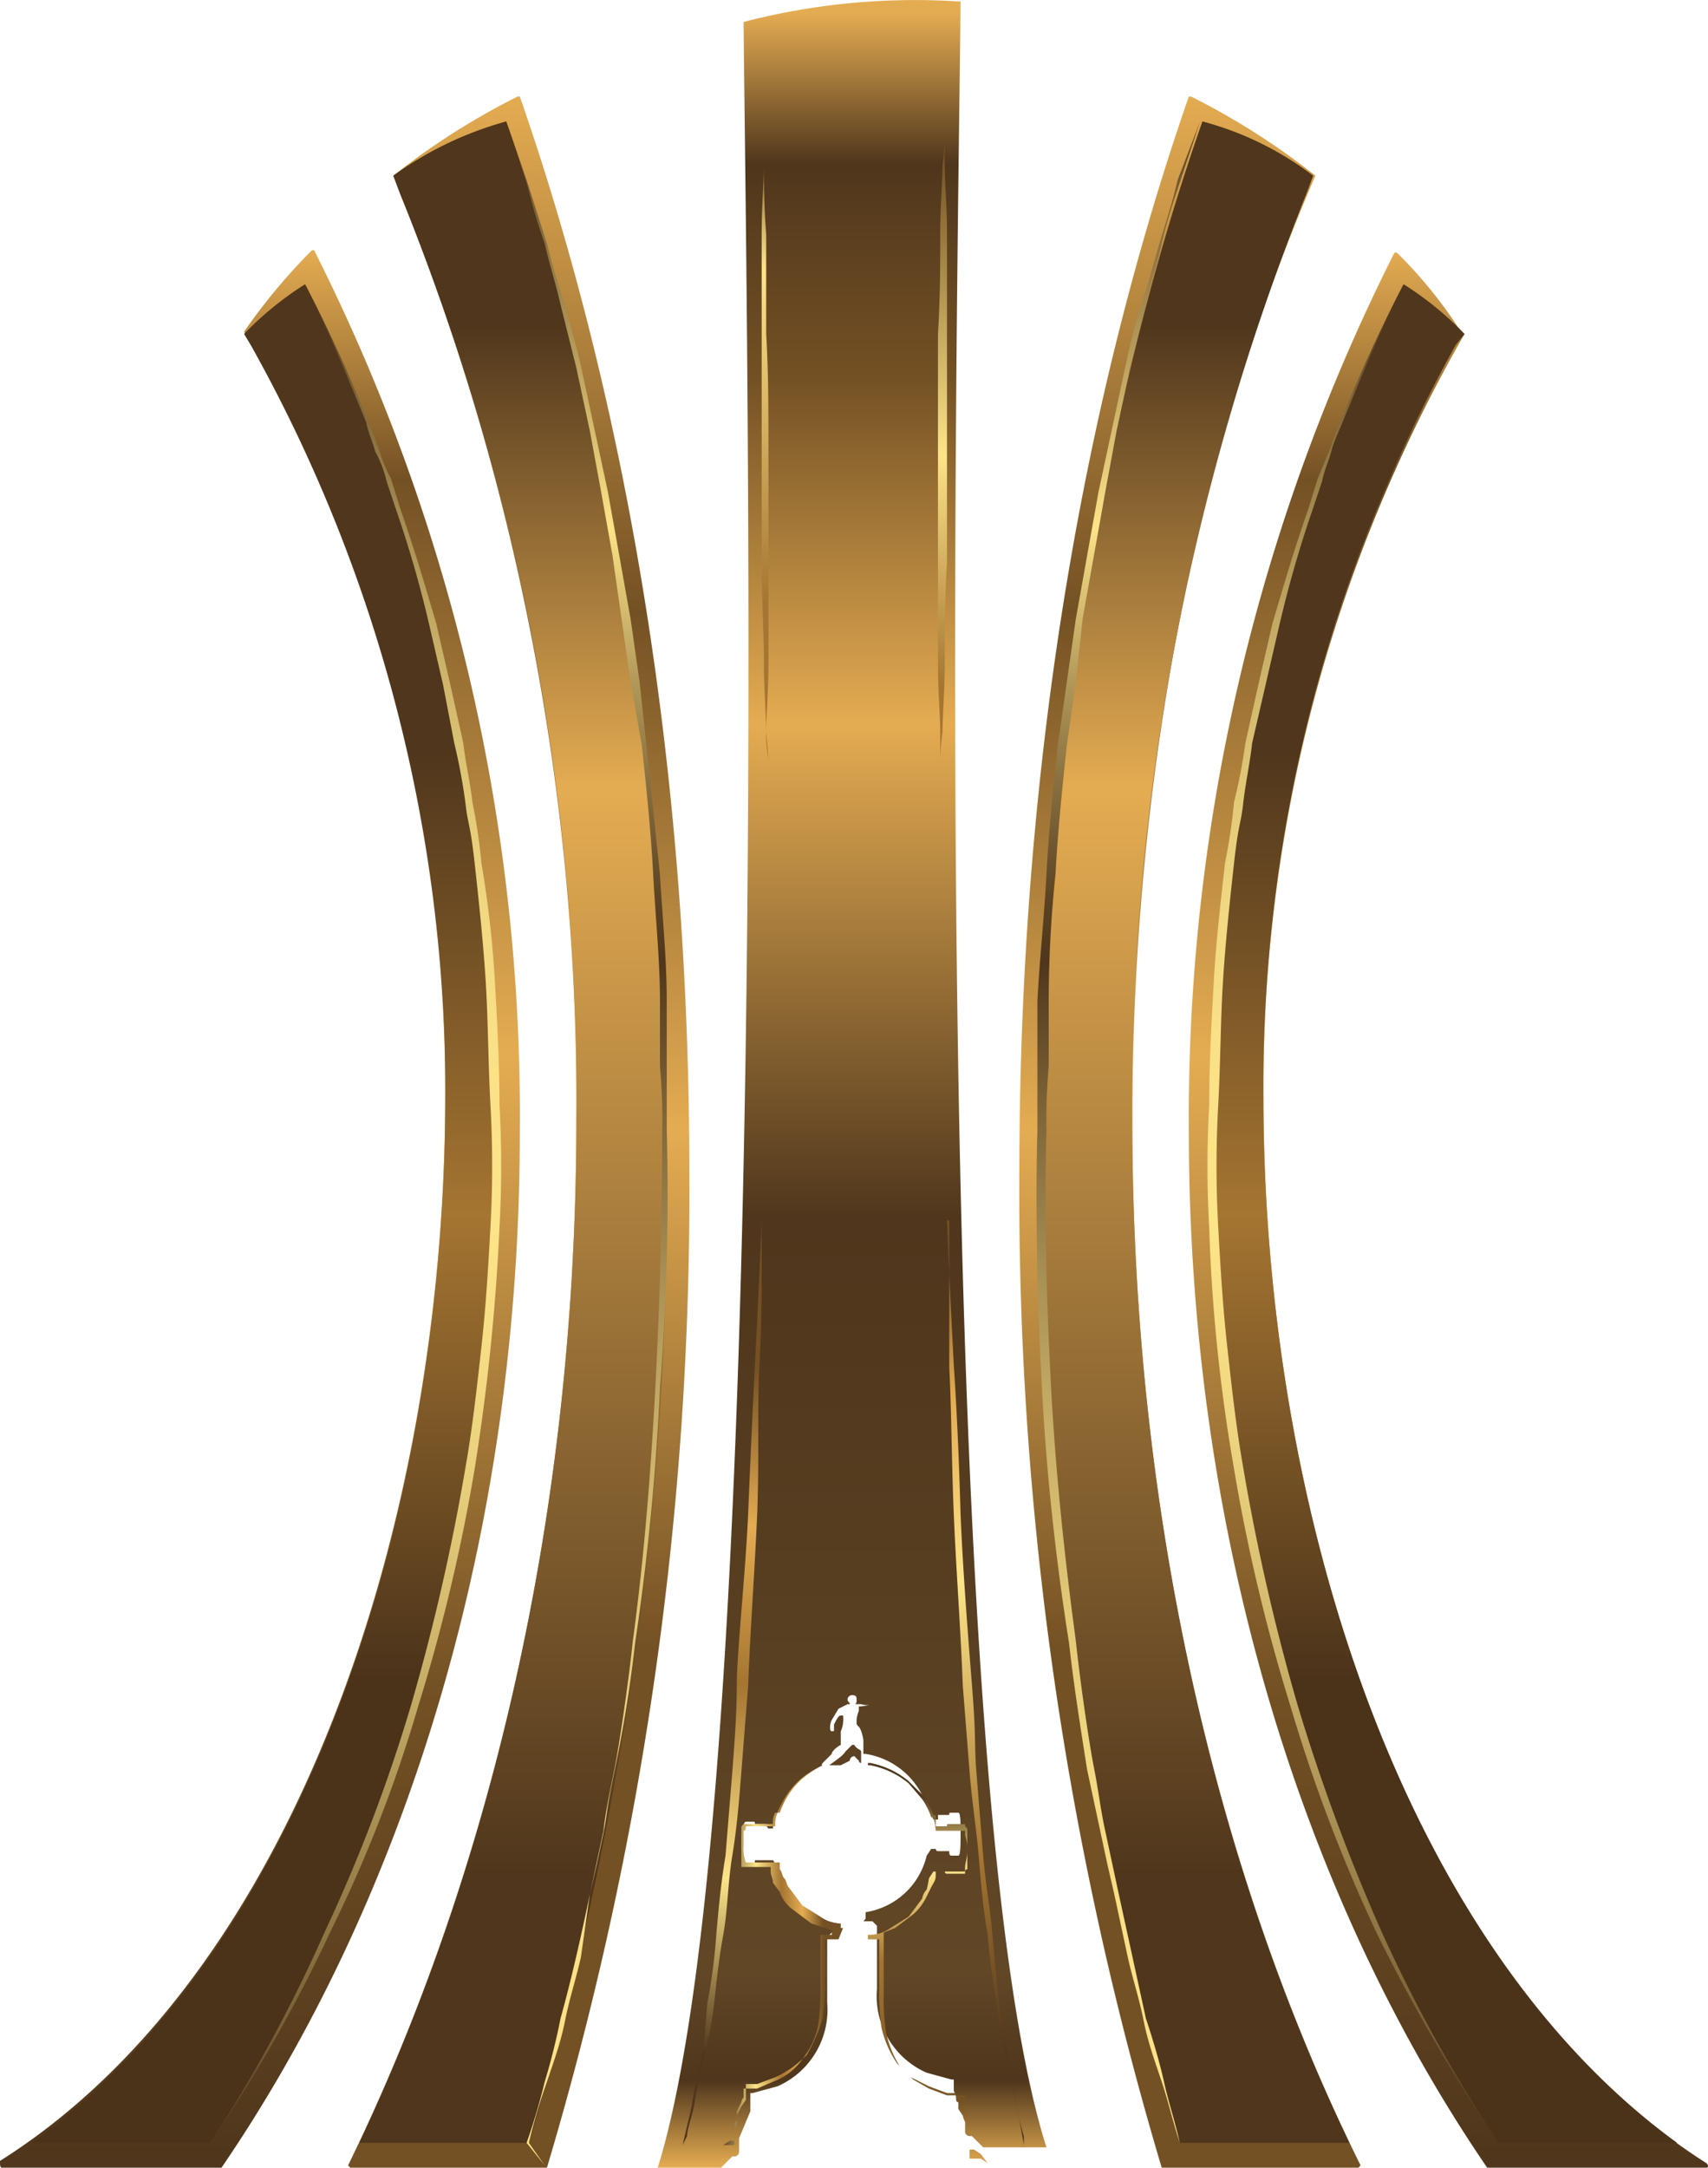 <svg xmlns="http://www.w3.org/2000/svg" xmlns:xlink="http://www.w3.org/1999/xlink" viewBox="58.1 -0.57 75.57 95.87"><defs><style>.a{mask:url(#a);filter:url(#s);}.b,.d{mix-blend-mode:multiply;}.b{fill:url(#c);}.c{mask:url(#d);filter:url(#v);}.d{fill:url(#f);}.e{fill:url(#g);}.f{fill:url(#h);}.g{fill:url(#i);}.h{fill:url(#j);}.i{fill:url(#k);}.j{fill:url(#l);}.k{fill:url(#m);}.l{fill:url(#n);}.m{fill:url(#o);}.n{fill:url(#p);}.o{fill:url(#q);}.p{mask:url(#r);}.q{fill:url(#t);}.r{mask:url(#u);}.s{fill:url(#w);}.t{fill:url(#x);}.u{fill:url(#y);}.v{fill:url(#z);}.w{fill:url(#aa);}.x{fill:url(#ab);}.y{fill:url(#ac);}.z{fill:url(#ad);}.aa{fill:url(#ae);}.ab{filter:url(#e);}.ac{filter:url(#b);}</style><filter id="b" x="91.86" y="-8301.7" width="8.06" height="32766" filterUnits="userSpaceOnUse" color-interpolation-filters="sRGB"><feFlood flood-color="#fff" result="bg"></feFlood><feBlend in="SourceGraphic" in2="bg"></feBlend></filter><mask id="a" x="91.86" y="-8301.7" width="8.06" height="32766" maskUnits="userSpaceOnUse"><g class="ac"></g></mask><linearGradient id="c" x1="95.89" y1="10.13" x2="95.89" y2="0.86" gradientUnits="userSpaceOnUse"><stop offset="0"></stop><stop offset="0.05" stop-color="#1e1e1e"></stop><stop offset="0.17" stop-color="#616161"></stop><stop offset="0.28" stop-color="#999"></stop><stop offset="0.38" stop-color="#c5c5c5"></stop><stop offset="0.47" stop-color="#e5e5e5"></stop><stop offset="0.55" stop-color="#f8f8f8"></stop><stop offset="0.6" stop-color="#fff"></stop><stop offset="1" stop-color="#fff"></stop></linearGradient><filter id="e" x="88.34" y="-8301.7" width="15.1" height="32766" filterUnits="userSpaceOnUse" color-interpolation-filters="sRGB"><feFlood flood-color="#fff" result="bg"></feFlood><feBlend in="SourceGraphic" in2="bg"></feBlend></filter><mask id="d" x="88.34" y="-8301.7" width="15.1" height="32766" maskUnits="userSpaceOnUse"><g class="ab"></g></mask><linearGradient id="f" x1="95.89" y1="0.86" x2="95.89" y2="94.32" gradientUnits="userSpaceOnUse"><stop offset="0.06" stop-color="#fff"></stop><stop offset="0.22" stop-color="#fff"></stop><stop offset="0.38" stop-color="#fff"></stop><stop offset="0.53" stop-color="#fff"></stop><stop offset="0.74" stop-color="#ccc"></stop><stop offset="0.75" stop-color="#cfcfcf"></stop><stop offset="0.8" stop-color="#eaeaea"></stop><stop offset="0.84" stop-color="#f9f9f9"></stop><stop offset="0.88" stop-color="#fff"></stop><stop offset="1" stop-color="#fff"></stop></linearGradient><linearGradient id="g" x1="95.89" y1="95.26" x2="95.89" gradientUnits="userSpaceOnUse"><stop offset="0" stop-color="#e4ac52"></stop><stop offset="0.04" stop-color="#4f361c"></stop><stop offset="0.09" stop-color="#614726"></stop><stop offset="0.44" stop-color="#4f361c"></stop><stop offset="0.67" stop-color="#e4ac52"></stop><stop offset="0.83" stop-color="#745124"></stop><stop offset="0.93" stop-color="#4f361c"></stop><stop offset="1" stop-color="#e4ac52"></stop></linearGradient><linearGradient id="h" x1="91.99" y1="33.03" x2="91.99" y2="5.54" gradientUnits="userSpaceOnUse"><stop offset="0.25" stop-color="#a57531"></stop><stop offset="0.79" stop-color="#fde489"></stop><stop offset="1" stop-color="#745124"></stop></linearGradient><linearGradient id="i" x1="90.08" y1="94.38" x2="90.08" y2="53.42" gradientUnits="userSpaceOnUse"><stop offset="0.1" stop-color="#4f361c"></stop><stop offset="0.29" stop-color="#fde489"></stop><stop offset="0.5" stop-color="#a57531"></stop><stop offset="0.67" stop-color="#e4ac52"></stop><stop offset="0.84" stop-color="#745124"></stop></linearGradient><linearGradient id="j" x1="101.71" y1="94.38" x2="101.71" y2="53.42" gradientUnits="userSpaceOnUse"><stop offset="0.1" stop-color="#4f361c"></stop><stop offset="0.31" stop-color="#a57531"></stop><stop offset="0.61" stop-color="#fde489"></stop><stop offset="0.81" stop-color="#e4ac52"></stop><stop offset="0.97" stop-color="#745124"></stop></linearGradient><linearGradient id="k" x1="99.8" y1="33.03" x2="99.8" y2="5.54" gradientUnits="userSpaceOnUse"><stop offset="0.12" stop-color="#a57531"></stop><stop offset="0.49" stop-color="#fde489"></stop><stop offset="0.97" stop-color="#745124"></stop></linearGradient><linearGradient id="l" x1="81.05" y1="95.26" x2="81.05" y2="3.56" gradientUnits="userSpaceOnUse"><stop offset="0" stop-color="#745124"></stop><stop offset="0.25" stop-color="#745124"></stop><stop offset="0.5" stop-color="#e4ac52"></stop><stop offset="0.75" stop-color="#745124"></stop><stop offset="1" stop-color="#e4ac52"></stop></linearGradient><linearGradient id="m" x1="80.79" y1="94.2" x2="80.79" y2="4.76" gradientUnits="userSpaceOnUse"><stop offset="0.13" stop-color="#4f361c"></stop><stop offset="0.67" stop-color="#e4ac52"></stop><stop offset="0.9" stop-color="#4f361c"></stop></linearGradient><linearGradient id="n" x1="84.17" y1="95.38" x2="84.17" y2="3.48" gradientUnits="userSpaceOnUse"><stop offset="0" stop-color="#fde489"></stop><stop offset="0.11" stop-color="#fae187"></stop><stop offset="0.2" stop-color="#f0d781"></stop><stop offset="0.28" stop-color="#dfc676"></stop><stop offset="0.36" stop-color="#c7ae67"></stop><stop offset="0.43" stop-color="#a88f54"></stop><stop offset="0.5" stop-color="#836a3c"></stop><stop offset="0.57" stop-color="#573e21"></stop><stop offset="0.58" stop-color="#4f361c"></stop><stop offset="0.61" stop-color="#5b4223"></stop><stop offset="0.65" stop-color="#7a6137"></stop><stop offset="0.71" stop-color="#ac9356"></stop><stop offset="0.78" stop-color="#f1d881"></stop><stop offset="0.79" stop-color="#fde489"></stop><stop offset="0.93" stop-color="#876e3f"></stop><stop offset="1" stop-color="#4f361c"></stop></linearGradient><linearGradient id="o" x1="69.58" y1="95.26" x2="69.58" y2="10.45" gradientUnits="userSpaceOnUse"><stop offset="0" stop-color="#4f361c"></stop><stop offset="0.25" stop-color="#745124"></stop><stop offset="0.58" stop-color="#e4ac52"></stop><stop offset="0.88" stop-color="#745124"></stop><stop offset="1" stop-color="#e4ac52"></stop></linearGradient><linearGradient id="p" x1="69.79" y1="94.2" x2="69.79" y2="12.02" gradientUnits="userSpaceOnUse"><stop offset="0.25" stop-color="#4b331a"></stop><stop offset="0.5" stop-color="#a57531"></stop><stop offset="0.75" stop-color="#4f361c"></stop></linearGradient><linearGradient id="q" x1="73.8" y1="95.35" x2="73.8" y2="11.92" gradientUnits="userSpaceOnUse"><stop offset="0" stop-color="#4f361c"></stop><stop offset="0.07" stop-color="#765d34"></stop><stop offset="0.18" stop-color="#a68d52"></stop><stop offset="0.27" stop-color="#ccb36a"></stop><stop offset="0.36" stop-color="#e7ce7b"></stop><stop offset="0.44" stop-color="#f7de85"></stop><stop offset="0.5" stop-color="#fde489"></stop><stop offset="0.6" stop-color="#fae187"></stop><stop offset="0.67" stop-color="#f0d781"></stop><stop offset="0.74" stop-color="#dfc676"></stop><stop offset="0.81" stop-color="#c7ae67"></stop><stop offset="0.87" stop-color="#a88f54"></stop><stop offset="0.93" stop-color="#836a3c"></stop><stop offset="0.99" stop-color="#573e21"></stop><stop offset="1" stop-color="#4f361c"></stop></linearGradient><filter id="s" x="91.86" y="0.86" width="8.06" height="9.27" filterUnits="userSpaceOnUse" color-interpolation-filters="sRGB"><feFlood flood-color="#fff" result="bg"></feFlood><feBlend in="SourceGraphic" in2="bg"></feBlend></filter><mask id="r" x="91.86" y="0.86" width="8.06" height="9.27" maskUnits="userSpaceOnUse"><g class="a"><path class="b" d="M91.9,1.1V5.5c0,1.4,0,3,.1,4.6h7.8c0-1.6.1-3.2.1-4.6V1.1a26.8,26.8,0,0,0-4-.2A26.1,26.1,0,0,0,91.9,1.1Z"></path></g></mask><linearGradient id="t" x1="95.89" y1="10.13" x2="95.89" y2="0.86" gradientUnits="userSpaceOnUse"><stop offset="0" stop-color="#4f361c"></stop><stop offset="0.14" stop-color="#5b3a1f"></stop><stop offset="0.41" stop-color="#6e4123"></stop><stop offset="0.6" stop-color="#754324"></stop><stop offset="1" stop-color="#4f361c"></stop></linearGradient><filter id="v" x="88.34" y="0.86" width="15.1" height="93.46" filterUnits="userSpaceOnUse" color-interpolation-filters="sRGB"><feFlood flood-color="#fff" result="bg"></feFlood><feBlend in="SourceGraphic" in2="bg"></feBlend></filter><mask id="u" x="88.34" y="0.86" width="15.1" height="93.46" maskUnits="userSpaceOnUse"><g class="c"><path class="d" d="M88.3,94.3c4.4-16.5,3.8-68.8,3.6-88.8V1.1a26.1,26.1,0,0,1,4-.2,26.8,26.8,0,0,1,4,.2V5.5c-.3,20-.9,72.3,3.5,88.8l-2.4-.2v-.2h0l-.5-1.2h0V92h-.1l-1.1-.3a3.7,3.7,0,0,1-2.2-3.7V85.1l-.2-.2h-.4c.1-.1.1-.1.1-.2h0v-.2a3.3,3.3,0,0,0,2.7-2.5l.2-.3h.2a.1.1,0,0,0,.1.1h.5c0,.1,0,.2.1.2h.3c.1,0,.1-.5.1-1s0-.9-.1-.9h-.3c-.1,0-.1,0-.1.1h-.5v.2h-.2c-.1-.2-.1-.4-.2-.6h-.1a3.4,3.4,0,0,0-2.7-2.3h-.1v-.6c0-.1,0-.2-.2-.6s-.1-.1-.1-.2a1.1,1.1,0,0,1,.1-.5v-.2h0a1.9,1.9,0,0,0,.8-.2h0a.8.8,0,0,1-.7.1h-.3c.1,0,.1-.1.1-.2s0-.2-.2-.2a.2.2,0,0,0-.2.2c0,.1.1.1.1.2h-.1l-.4.2-.3.5c-.1.2-.1.5,0,.5s.1,0,.1-.1v-.2c.1-.2.2-.4.3-.4h.1a1.3,1.3,0,0,1-.1.7h0v.6h0c-.2.1-.4.3-.4.4l-.3.3c-.1.1-.2.2-.1.2a4.1,4.1,0,0,0-2,2.1c0,.1,0,.1-.1.1s-.1.4-.1.6h-.2a.3.3,0,0,1-.1-.2h-.5c0-.1,0-.1-.1-.1h-.3c-.1,0-.2.4-.2.9s.1,1,.2,1h.3c.1,0,.1-.1.1-.2h.8l.2.3a3.2,3.2,0,0,0,2.7,2.5v.2h0c0,.1,0,.1.1.2h-.4l-.2.2v2.8a3.7,3.7,0,0,1-2.2,3.7l-1.1.3h-.1v.5h0l-.5,1.2h0v.2Zm7.6-17.7h-.1l-.3.3c-.1.2-.6.5-.7.6h.5l.4-.2h0a.2.2,0,0,1,.2-.2h0l.2.2h0a.1.1,0,0,0,.1.1v-.5C96.2,76.8,96,76.8,95.9,76.6Z"></path></g></mask><linearGradient id="w" x1="95.89" y1="0.86" x2="95.89" y2="94.32" gradientUnits="userSpaceOnUse"><stop offset="0.06" stop-color="#4f361c"></stop><stop offset="0.22" stop-color="#a57531"></stop><stop offset="0.25" stop-color="#ad7d36"></stop><stop offset="0.29" stop-color="#c39545"></stop><stop offset="0.35" stop-color="#e7ba5c"></stop><stop offset="0.38" stop-color="#fbcf69"></stop><stop offset="0.53" stop-color="#fbcf69"></stop><stop offset="0.74" stop-color="#e4ac52"></stop><stop offset="0.75" stop-color="#d29e4b"></stop><stop offset="0.78" stop-color="#a3793b"></stop><stop offset="0.81" stop-color="#7f5c2d"></stop><stop offset="0.83" stop-color="#644724"></stop><stop offset="0.86" stop-color="#553a1e"></stop><stop offset="0.88" stop-color="#4f361c"></stop><stop offset="1" stop-color="#734122"></stop></linearGradient><linearGradient id="x" x1="-38.19" y1="95.26" x2="-38.19" y2="3.56" gradientTransform="matrix(-1, 0, 0, 1, 72.54, 0)" xlink:href="#l"></linearGradient><linearGradient id="y" x1="-38.45" y1="94.2" x2="-38.45" y2="4.76" gradientTransform="matrix(-1, 0, 0, 1, 72.54, 0)" xlink:href="#m"></linearGradient><linearGradient id="z" x1="-35.08" y1="95.38" x2="-35.08" y2="3.48" gradientTransform="matrix(-1, 0, 0, 1, 72.54, 0)" xlink:href="#n"></linearGradient><linearGradient id="aa" x1="-49.66" y1="95.26" x2="-49.66" y2="10.45" gradientTransform="matrix(-1, 0, 0, 1, 72.54, 0)" xlink:href="#o"></linearGradient><linearGradient id="ab" x1="-49.45" y1="94.2" x2="-49.45" y2="12.02" gradientTransform="matrix(-1, 0, 0, 1, 72.54, 0)" xlink:href="#p"></linearGradient><linearGradient id="ac" x1="-45.44" y1="95.35" x2="-45.44" y2="11.92" gradientTransform="matrix(-1, 0, 0, 1, 72.54, 0)" xlink:href="#q"></linearGradient><linearGradient id="ad" x1="89.96" y1="86.37" x2="95.39" y2="86.37" gradientUnits="userSpaceOnUse"><stop offset="0" stop-color="#4f361c"></stop><stop offset="0.29" stop-color="#fde489"></stop><stop offset="0.5" stop-color="#a57531"></stop><stop offset="0.67" stop-color="#e4ac52"></stop><stop offset="0.84" stop-color="#745124"></stop></linearGradient><linearGradient id="ae" x1="99.07" y1="95.32" x2="99.07" y2="76.92" gradientUnits="userSpaceOnUse"><stop offset="0" stop-color="#e4ac52"></stop><stop offset="0.16" stop-color="#745124"></stop><stop offset="0.5" stop-color="#a57531"></stop><stop offset="0.71" stop-color="#fde489"></stop><stop offset="0.9" stop-color="#4f361c"></stop></linearGradient></defs><path class="e" d="M96.2,76.9v.5a.1.1,0,0,1-.1-.1h0l-.2-.2h0a.2.2,0,0,0-.2.2h0l-.4.2h-.5c.1-.1.6-.4.7-.6l.3-.3h.1C96,76.8,96.2,76.8,96.2,76.9ZM90,95.3l.5-.5h.1a.2.2,0,0,0,.2-.2v-.6h0l.5-1.2h0V92h.1l1.1-.3a3.7,3.7,0,0,0,2.2-3.7V85.1l.2-.2h.4c-.1-.1-.1-.1-.1-.2h0v-.2a3.2,3.2,0,0,1-2.7-2.5l-.2-.3h-.8c0,.1,0,.2-.1.2h-.3c-.1,0-.2-.5-.2-1s.1-.9.2-.9h.3c.1,0,.1,0,.1.1H92a.3.3,0,0,0,.1.2h.2c0-.2.1-.4.1-.6s.1,0,.1-.1a4.1,4.1,0,0,1,2-2.1c-.1,0,0-.1.1-.2l.3-.3c0-.1.2-.3.4-.4h0v-.6h0a1.3,1.3,0,0,0,.1-.7h-.1c-.1,0-.2.2-.3.4v.2c0,.1,0,.1-.1.1s-.1-.3,0-.5l.3-.5.4-.2h.1c0-.1-.1-.1-.1-.2a.2.2,0,0,1,.2-.2c.2,0,.2.1.2.2s0,.2-.1.2h.3a.8.8,0,0,0,.7-.1h0a1.9,1.9,0,0,1-.8.2h0v.2a1.1,1.1,0,0,0-.1.5c0,.1,0,.1.1.2s.2.5.2.6v.6h.1a3.4,3.4,0,0,1,2.7,2.3h.1c.1.2.1.4.2.6h.2v-.2h.5c0-.1,0-.1.1-.1h.3c.1,0,.1.4.1.9s0,1-.1,1h-.3c-.1,0-.1-.1-.1-.2h-.5a.1.1,0,0,1-.1-.1h-.2l-.2.3a3.3,3.3,0,0,1-2.7,2.5v.2h0c0,.1,0,.1-.1.2h.4l.2.2v2.8a3.7,3.7,0,0,0,2.2,3.7l1.1.3h.1v.5h0l.5,1.2h0v.6a.2.2,0,0,0,.2.2h.1l.5.5h2.8c-5.3-16.6-3.9-82.9-3.8-94.9A30.2,30.2,0,0,0,91,.4c.1,12,1.4,78.3-3.8,94.9Z"></path><path class="f" d="M92.1,33a5.5,5.5,0,0,1-.1-1.2c0-.7-.1-1.8-.1-3.1s-.1-2.8-.1-4.4V9.8c0-1.3.1-2.3.1-3.1v0c0,.8,0,1.8.1,3.1v4.4c.1,1.7.1,3.4.1,5.1v9.4c0,1.3-.1,2.4-.1,3.1Z"></path><path class="g" d="M88.3,94.3l.4-1.7c.1-.6.2-1.2.4-2s.2-1.6.3-2.6a26.1,26.1,0,0,0,.4-3.1c.1-1.1.2-2.2.4-3.4l.3-3.7c.1-1.3.2-2.6.2-3.9s.4-5.1.5-7.5.2-4.6.3-6.6c.2-3.8.3-6.4.3-6.4v1.8c0,1.1,0,2.7-.1,4.7s0,4.1-.1,6.5-.3,5-.4,7.6l-.3,3.8c-.1,1.3-.2,2.5-.4,3.7s-.2,2.4-.4,3.5-.3,2.1-.4,3-.3,1.9-.5,2.6-.3,1.5-.4,2-.3,1-.3,1.3Z"></path><path class="h" d="M100,53.4s.1,2.6.3,6.4q.2,3,.3,6.6c.1,2.4.3,5,.5,7.5s.1,2.6.2,3.9l.3,3.7c.1,1.2.3,2.3.4,3.4s.2,2.2.3,3.1.3,1.8.4,2.6.3,1.4.4,2l.3,1.7v-.4a8.6,8.6,0,0,1-.3-1.3c-.1-.5-.3-1.2-.4-2a15,15,0,0,1-.5-2.6,27.2,27.2,0,0,1-.4-3c-.2-1.1-.3-2.3-.4-3.5s-.3-2.4-.4-3.7l-.3-3.8c-.1-2.6-.3-5.2-.4-7.6s-.1-4.6-.2-6.5V53.4Z"></path><path class="i" d="M99.9,5.5V6.7c0,.8.1,1.8.1,3.1V24.3c-.1,1.6-.1,3.1-.1,4.4s-.1,2.4-.1,3.1a10.9,10.9,0,0,0-.1,1.2V31.8c0-.7-.1-1.8-.1-3.1V14.2c.1-1.6.1-3.1.1-4.4s.1-2.3.1-3.1A9.4,9.4,0,0,0,99.9,5.5Z"></path><path class="j" d="M73.6,95.3h8.7a150.8,150.8,0,0,0,6.3-44c0-17.5-2.7-33.8-7.5-47.6H81a31.9,31.9,0,0,0-5.5,3.5h0A107.8,107.8,0,0,1,83.6,49c0,17.3-3.8,33.3-10.1,46.2Z"></path><path class="k" d="M80.5,4.8a15.5,15.5,0,0,0-5,2.4l.3.8h0a106.2,106.2,0,0,1,7.8,41c0,16.9-3.6,32.5-9.6,45.2h7.5a145.8,145.8,0,0,0,6.1-42.7C87.6,34.5,85.2,18.2,80.5,4.8Z"></path><path class="l" d="M82.2,95.2l-.8-1h0a27.6,27.6,0,0,0,.8-2.7,28.6,28.6,0,0,0,.7-2.8c.5-1.8.9-3.6,1.3-5.5l.3-1.4.3-1.4c.1-.9.3-1.8.5-2.8s.6-3.7.8-5.6c.5-3.7.8-7.5,1-11.3s.3-7.5.3-11.3a26.2,26.2,0,0,0-.1-2.8V43.7c0-1.8-.2-3.7-.3-5.6s-.3-3.8-.5-5.7L86,29.6l-.4-2.8L85.2,24l-.5-2.8-.5-2.7-.6-2.8-.7-2.8c-.2-.9-.5-1.8-.7-2.7a27.6,27.6,0,0,1-.8-2.7l-.9-2.7h0l.6-1.2-.6,1.2h0l.9,2.6.9,2.8a27.6,27.6,0,0,0,.8,2.7c.2.9.5,1.8.7,2.7l.6,2.8.6,2.8.5,2.8.5,2.8.4,2.8.3,2.8.6,5.7c.1,1.8.3,3.7.3,5.6v5.7a108.5,108.5,0,0,1-.3,11.4,110.7,110.7,0,0,1-1.1,11.3c-.2,1.8-.5,3.7-.9,5.6s-.3,1.8-.5,2.8l-.3,1.4-.3,1.3L83.8,86c-.2.9-.5,1.8-.7,2.8s-.5,1.8-.8,2.7a27.6,27.6,0,0,0-.8,2.7Z"></path><path class="m" d="M58.2,95.3h9.7c8.2-12,13.2-28.1,13.2-45.8A84.9,84.9,0,0,0,72,10.5h-.1a26,26,0,0,0-3,3.6h0a66.9,66.9,0,0,1,8.9,33.7c0,19.1-6.7,39-19.7,47.2C58.1,95.2,58.1,95.3,58.2,95.3Z"></path><path class="n" d="M71.6,12h0a14.4,14.4,0,0,0-2.7,2.2l.3.5a67.5,67.5,0,0,1,8.6,33.2c0,18.4-6.2,37.5-18.3,46.3h7.9C75.2,82.6,80,67.1,80,50,80,36,77.1,22.6,71.6,12Z"></path><path class="o" d="M71.6,12c.8,1.6,1.6,3.2,2.3,4.9l.5,1.2c.2.4.3.8.5,1.3a6.1,6.1,0,0,0,.5,1.2l.4,1.3c.6,1.7,1.1,3.4,1.6,5.1l.6,2.6.6,2.7c.1.9.3,1.7.4,2.6a25.1,25.1,0,0,1,.4,2.7,47.8,47.8,0,0,1,.6,5.3c.1,1.8.2,3.6.2,5.4a48.6,48.6,0,0,1,0,5.4,94.6,94.6,0,0,1-1.1,10.7,79.9,79.9,0,0,1-2.5,10.5,60.9,60.9,0,0,1-3.9,10,65.6,65.6,0,0,1-5.3,9.3l.5,1.1-.5-1.1h0a65.6,65.6,0,0,0,5.1-9.4,70.9,70.9,0,0,0,3.8-10,93.9,93.9,0,0,0,2.4-10.5c.3-1.7.5-3.5.7-5.3s.3-3.5.4-5.3.1-3.6,0-5.4-.1-3.6-.2-5.3-.3-3.6-.5-5.4-.3-1.7-.4-2.6a25.6,25.6,0,0,0-.5-2.7l-.5-2.6-.6-2.6a50.8,50.8,0,0,0-1.5-5.2l-.4-1.2a5,5,0,0,0-.5-1.3c-.1-.4-.3-.8-.4-1.3l-.5-1.2C73.1,15.2,72.4,13.6,71.6,12Z"></path><g class="p"><path class="q" d="M91.9,1.1V5.5c0,1.4,0,3,.1,4.6h7.8c0-1.6.1-3.2.1-4.6V1.1a26.8,26.8,0,0,0-4-.2A26.1,26.1,0,0,0,91.9,1.1Z"></path></g><g class="r"><path class="s" d="M88.3,94.3c4.4-16.5,3.8-68.8,3.6-88.8V1.1a26.1,26.1,0,0,1,4-.2,26.8,26.8,0,0,1,4,.2V5.5c-.3,20-.9,72.3,3.5,88.8l-2.4-.2v-.2h0l-.5-1.2h0V92h-.1l-1.1-.3a3.7,3.7,0,0,1-2.2-3.7V85.1l-.2-.2h-.4c.1-.1.1-.1.1-.2h0v-.2a3.3,3.3,0,0,0,2.7-2.5l.2-.3h.2a.1.1,0,0,0,.1.1h.5c0,.1,0,.2.1.2h.3c.1,0,.1-.5.1-1s0-.9-.1-.9h-.3c-.1,0-.1,0-.1.1h-.5v.2h-.2c-.1-.2-.1-.4-.2-.6h-.1a3.4,3.4,0,0,0-2.7-2.3h-.1v-.6c0-.1,0-.2-.2-.6s-.1-.1-.1-.2a1.1,1.1,0,0,1,.1-.5v-.2h0a1.9,1.9,0,0,0,.8-.2h0a.8.8,0,0,1-.7.1h-.3c.1,0,.1-.1.1-.2s0-.2-.2-.2a.2.2,0,0,0-.2.2c0,.1.1.1.1.2h-.1l-.4.2-.3.5c-.1.2-.1.5,0,.5s.1,0,.1-.1v-.2c.1-.2.2-.4.3-.4h.1a1.3,1.3,0,0,1-.1.7h0v.6h0c-.2.1-.4.3-.4.4l-.3.3c-.1.1-.2.2-.1.2a4.1,4.1,0,0,0-2,2.1c0,.1,0,.1-.1.1s-.1.4-.1.6h-.2a.3.3,0,0,1-.1-.2h-.5c0-.1,0-.1-.1-.1h-.3c-.1,0-.2.4-.2.9s.1,1,.2,1h.3c.1,0,.1-.1.1-.2h.8l.2.3a3.2,3.2,0,0,0,2.7,2.5v.2h0c0,.1,0,.1.1.2h-.4l-.2.2v2.8a3.7,3.7,0,0,1-2.2,3.7l-1.1.3h-.1v.5h0l-.5,1.2h0v.2Zm7.6-17.7h-.1l-.3.3c-.1.2-.6.5-.7.6h.5l.4-.2h0a.2.2,0,0,1,.2-.2h0l.2.2h0a.1.1,0,0,0,.1.1v-.5C96.2,76.8,96,76.8,95.9,76.6Z"></path></g><path class="t" d="M118.2,95.3h-8.7a150.8,150.8,0,0,1-6.3-44c0-17.5,2.7-33.8,7.5-47.6h.1a31.9,31.9,0,0,1,5.5,3.5h0c-5.2,12-8.1,26.4-8.1,41.8,0,17.3,3.7,33.3,10.1,46.2Z"></path><path class="u" d="M111.3,4.8a14,14,0,0,1,4.9,2.4l-.3.8h0a108.1,108.1,0,0,0-7.7,41c0,16.9,3.5,32.5,9.6,45.2h-7.5a145.8,145.8,0,0,1-6.1-42.7C104.2,34.5,106.6,18.2,111.3,4.8Z"></path><path class="v" d="M109.5,95.2l.8-1h0c-.2-.9-.5-1.8-.7-2.7s-.5-1.9-.8-2.8l-1.2-5.5-.3-1.4-.3-1.4c-.2-.9-.3-1.8-.5-2.8s-.6-3.7-.8-5.6c-.5-3.7-.9-7.5-1.1-11.3s-.3-7.5-.2-11.3a26.2,26.2,0,0,1,.1-2.8V43.7a54,54,0,0,1,.3-5.6c.1-1.9.3-3.8.5-5.7l.4-2.8.3-2.8.5-2.8.5-2.8.5-2.7.6-2.8.7-2.8c.2-.9.5-1.8.7-2.7s.5-1.8.8-2.7l.9-2.7h0l-.6-1.2.6,1.2h0l-1,2.6c-.2.9-.5,1.8-.8,2.8s-.5,1.8-.8,2.7-.5,1.8-.7,2.7l-.6,2.8-.6,2.8-.5,2.8-.5,2.8-.4,2.8-.4,2.8c-.2,1.9-.4,3.8-.5,5.7s-.3,3.7-.4,5.6v5.7c-.1,3.8,0,7.6.2,11.4s.6,7.5,1.2,11.3c.2,1.8.5,3.7.8,5.6l.6,2.8.3,1.4.3,1.3L108,86c.2.9.5,1.8.7,2.8s.5,1.8.8,2.7.5,1.8.8,2.7Z"></path><path class="w" d="M133.6,95.3h-9.7c-8.2-12-13.2-28.1-13.2-45.8a84.9,84.9,0,0,1,9.1-38.9h.1a19.9,19.9,0,0,1,2.9,3.6h.1A66.9,66.9,0,0,0,114,47.9c0,19.1,6.7,39,19.6,47.2C133.7,95.2,133.7,95.3,133.6,95.3Z"></path><path class="x" d="M120.2,12h0a14.4,14.4,0,0,1,2.7,2.2l-.4.5A67.4,67.4,0,0,0,114,47.9c0,18.4,6.2,37.5,18.3,46.3h-7.9c-7.8-11.6-12.7-27.1-12.7-44.2C111.7,36,114.7,22.6,120.2,12Z"></path><path class="y" d="M120.2,12c-.8,1.6-1.6,3.2-2.3,4.9l-.5,1.2c-.2.4-.3.8-.5,1.3l-.5,1.2-.4,1.3c-.6,1.7-1.1,3.4-1.6,5.1l-.6,2.6-.6,2.7a23.8,23.8,0,0,1-.5,2.6,25.1,25.1,0,0,1-.4,2.7c-.2,1.8-.4,3.5-.5,5.3s-.2,3.6-.2,5.4a48.6,48.6,0,0,0,0,5.4,76.1,76.1,0,0,0,1.1,10.7,79.9,79.9,0,0,0,2.5,10.5,70.9,70.9,0,0,0,3.8,10,77.7,77.7,0,0,0,5.4,9.3l-.5,1.1.5-1.1h0a66.1,66.1,0,0,1-5.2-9.4,85.3,85.3,0,0,1-3.7-10,93.9,93.9,0,0,1-2.4-10.5c-.3-1.7-.5-3.5-.7-5.3s-.3-3.5-.4-5.3-.1-3.6,0-5.4.1-3.6.2-5.3.3-3.6.5-5.4.3-1.7.4-2.6.3-1.8.4-2.7l.6-2.6.6-2.6a50.8,50.8,0,0,1,1.5-5.2l.4-1.2c.1-.5.3-.9.4-1.3s.3-.8.5-1.3l.5-1.2C118.7,15.2,119.4,13.6,120.2,12Z"></path><path class="z" d="M95.4,84.7h-.1v-.2h0a1.6,1.6,0,0,1-.9-.3l-.8-.5-.6-.8c-.1-.1-.1-.3-.2-.4s-.1-.3-.2-.4h0v-.3H91.1a1.7,1.7,0,0,1-.1-.7v-.7c.1,0,.1-.1.1-.2h1.3a1.3,1.3,0,0,1,.1-.6h.1a3.6,3.6,0,0,1,1.9-2.1h0a3.7,3.7,0,0,0-2,2.1h-.1a.9.9,0,0,0-.1.5H91c-.1.1-.1.1-.1.2V82h1.3v.2c0,.2.1.3.1.5l.3.4a1.6,1.6,0,0,0,.6.8l.8.6.9.3h0v.2h-.5v.2h0v2.1a9.7,9.7,0,0,1-.1,1.7,3.4,3.4,0,0,1-.7,1.5,2.7,2.7,0,0,1-1.3,1l-.7.3h-.6v.4a.3.3,0,0,0-.1.2l-.2.4v.6c0,.1-.1.1-.1.2v.7h-.5l-.3.4.3-.4.3-.2h.2v-.7c0-.1,0-.1.1-.2v-.2l.2-.4.2-.3v-.7h.5l.8-.3a4.5,4.5,0,0,0,1.4-1,7.7,7.7,0,0,0,.7-1.6,9.7,9.7,0,0,0,.1-1.7V85.2h.6Z"></path><path class="aa" d="M101.5,94.9H101V93.1l-.2-.4v-.6H100l-.8-.3-.7-.4-.6-.6a4.7,4.7,0,0,1-.6-1.5,9.7,9.7,0,0,1-.1-1.7V84.9h0l.5-.2.8-.6a2.4,2.4,0,0,0,.6-.8l.2-.4c.1-.2.2-.3.2-.5v-.2h.4a.1.1,0,0,0,.1.1h.8c0-.1,0-.2.1-.2V80.3c-.1-.1-.1-.1-.1-.2h-.7c-.1,0-.1,0-.1.1h-.5v-.5h-.1a5.9,5.9,0,0,0-.4-.8l-.7-.7a3.8,3.8,0,0,0-1.7-.8h-.1v.1h.1a3.8,3.8,0,0,1,1.7.8l.6.7a3,3,0,0,1,.4.8h.1a3.5,3.5,0,0,1,.1.6h1.3v.2a1.7,1.7,0,0,1,.1.7c0,.3-.1.5-.1.7v.2H99.4l-.2.3h0a4.3,4.3,0,0,1-.1.5.8.8,0,0,0-.2.4l-.6.8-.8.5a1.6,1.6,0,0,1-.9.3h-.1v.2H97v2.2a9.7,9.7,0,0,0,.1,1.7,4.6,4.6,0,0,0,.7,1.6l.6.6.8.4.8.3h.4v.2c0,.1,0,.2.1.2v.3l.2.3a.8.8,0,0,0,.2.4v.2a.3.3,0,0,1,.1.2v.7h.2l.3.2.3.4Z"></path></svg>